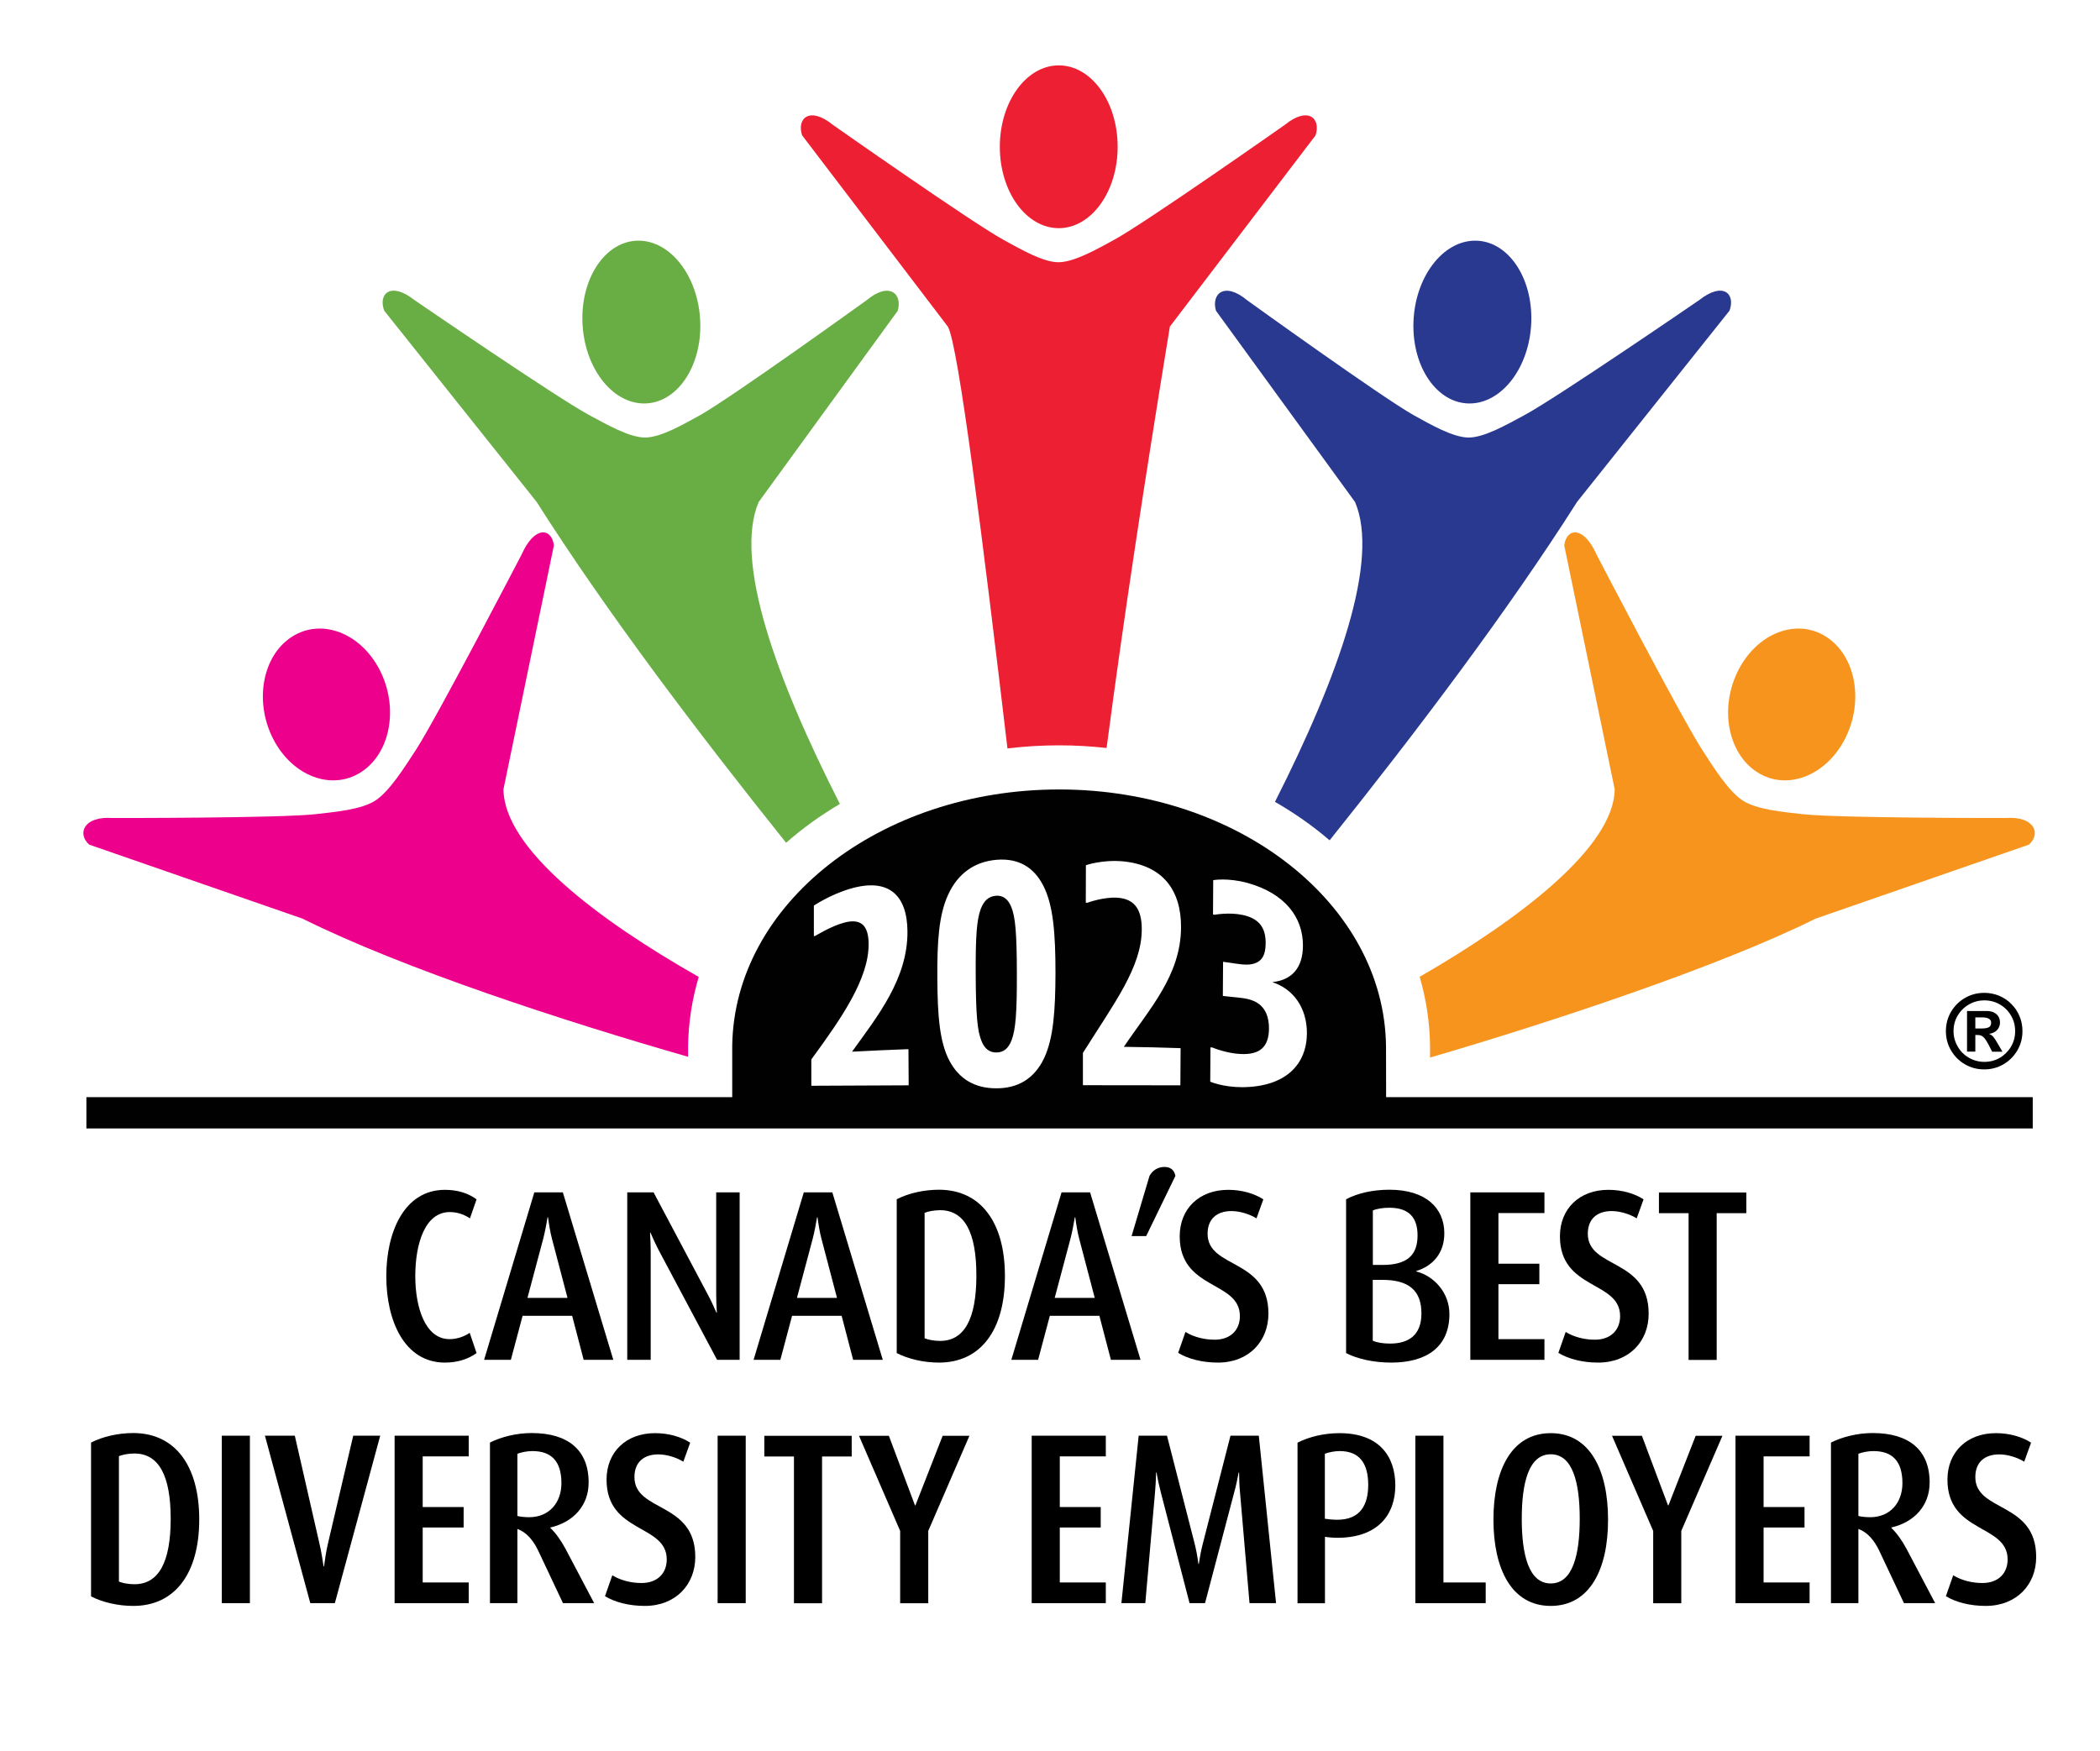 <?xml version="1.0" encoding="UTF-8"?>
<!-- Generator: Adobe Illustrator 26.5.0, SVG Export Plug-In . SVG Version: 6.00 Build 0)  -->
<svg xmlns="http://www.w3.org/2000/svg" xmlns:xlink="http://www.w3.org/1999/xlink" version="1.1" id="Layer_1" x="0px" y="0px" viewBox="0 0 189.83 158.31" style="enable-background:new 0 0 189.83 158.31;" xml:space="preserve">
<style type="text/css">
	.st0{fill-rule:evenodd;clip-rule:evenodd;fill:#68AE45;}
	.st1{fill-rule:evenodd;clip-rule:evenodd;fill:#ED1F32;}
	.st2{fill-rule:evenodd;clip-rule:evenodd;fill:#EC008C;}
	.st3{fill-rule:evenodd;clip-rule:evenodd;fill:#2A3990;}
	.st4{fill-rule:evenodd;clip-rule:evenodd;fill:#F7941D;}
	.st5{fill-rule:evenodd;clip-rule:evenodd;fill:#010101;}
</style>
<path class="st0" d="M58.23,36.48c2.94,0,5.21-3.3,5.07-7.36c-0.14-4.07-2.64-7.36-5.58-7.36c-2.94,0-5.21,3.3-5.07,7.36  C52.79,33.19,55.29,36.48,58.23,36.48 M58.34,39.56c-1.4,0.02-3.46-1.16-5.06-2.02c-2.9-1.55-15.8-10.4-15.8-10.4  c-2.18-1.72-3.31-0.57-2.75,0.95l13.78,17.29c6.25,9.86,14.61,20.9,22.55,30.82c1.5-1.32,3.13-2.49,4.86-3.51  c-5.86-11.53-9.58-22.02-7.34-27.3l12.57-17.29c0.45-1.53-0.76-2.67-2.82-0.95c0,0-12.28,8.85-15.07,10.4  C61.72,38.4,59.74,39.54,58.34,39.56z"></path>
<path class="st1" d="M95.71,20.63c2.94,0,5.32-3.3,5.32-7.36c0-4.07-2.38-7.36-5.32-7.36c-2.94,0-5.33,3.3-5.33,7.36  C90.38,17.34,92.76,20.63,95.71,20.63 M95.71,23.71c-1.4,0.02-3.42-1.16-4.99-2.02c-2.84-1.55-15.43-10.4-15.43-10.4  c-2.12-1.72-3.29-0.57-2.78,0.95l13.17,17.29c0.95,1.59,3.22,19.77,5.39,38.14c1.56-0.19,3.13-0.28,4.67-0.28  c1.42,0,2.85,0.08,4.29,0.24c1.63-12.37,3.44-24.13,5.72-38.1l13.17-17.29c0.5-1.53-0.66-2.67-2.78-0.95c0,0-12.59,8.85-15.44,10.4  C99.13,22.55,97.11,23.69,95.71,23.71z"></path>
<path class="st2" d="M32.64,69.81c2.66-1.71,3.42-5.84,1.69-9.22c-1.73-3.38-5.29-4.73-7.95-3.01c-2.66,1.71-3.42,5.84-1.69,9.22  C26.42,70.18,29.98,71.53,32.64,69.81 M33.95,72.37c-1.26,0.83-3.59,1.03-5.38,1.24c-3.23,0.37-18.39,0.35-18.39,0.35  c-2.65-0.19-3.22,1.44-2.11,2.41l19.28,6.69c9.15,4.56,23.77,9.31,34.85,12.49v-0.79l0-0.19c0.03-2.12,0.36-4.21,0.96-6.24  c-9.22-5.24-17.59-11.62-17.65-16.97l4.56-22.05c-0.19-1.56-1.74-1.83-2.92,0.83c0,0-7.63,14.69-9.54,17.64  C36.55,69.41,35.21,71.54,33.95,72.37z"></path>
<path class="st3" d="M132.84,36.48c-2.94,0-5.21-3.3-5.07-7.36c0.14-4.07,2.64-7.36,5.58-7.36c2.94,0,5.21,3.3,5.07,7.36  C138.28,33.19,135.78,36.48,132.84,36.48 M132.73,39.56c1.4,0.02,3.47-1.16,5.06-2.02c2.9-1.55,15.8-10.4,15.8-10.4  c2.18-1.72,3.31-0.57,2.75,0.95l-13.78,17.29c-6.21,9.79-14.48,20.74-22.37,30.6c-1.52-1.31-3.18-2.47-4.94-3.48  c5.8-11.45,9.47-21.86,7.24-27.11l-12.57-17.29c-0.45-1.53,0.76-2.67,2.82-0.95c0,0,12.28,8.85,15.07,10.4  C129.34,38.4,131.33,39.54,132.73,39.56z"></path>
<path class="st4" d="M158.83,69.81c-2.66-1.71-3.42-5.84-1.69-9.22c1.73-3.38,5.29-4.73,7.95-3.01c2.66,1.71,3.42,5.84,1.69,9.22  C165.05,70.18,161.49,71.53,158.83,69.81 M157.52,72.37c1.26,0.83,3.59,1.03,5.38,1.24c3.23,0.37,18.39,0.35,18.39,0.35  c2.65-0.19,3.22,1.44,2.11,2.41l-19.28,6.69c-8.73,4.34-23.84,9.34-34.85,12.56v-0.98c-0.02-2.17-0.34-4.28-0.94-6.32  c9.02-5.2,17.58-11.72,17.63-16.96l-4.56-22.05c0.19-1.56,1.74-1.83,2.92,0.83c0,0,7.63,14.69,9.54,17.64  C154.91,69.41,156.25,71.54,157.52,72.37z"></path>
<rect x="7.81" y="99.2" class="st5" width="175.94" height="2.83"></rect>
<g>
	<path d="M40.22,123.2c-3.68,0-5.3-3.81-5.3-7.81c0-4,1.62-7.81,5.3-7.81c1.16,0,2.12,0.31,2.86,0.86l-0.6,1.72   c-0.46-0.31-1.08-0.57-1.82-0.57c-2.26,0-3.12,2.9-3.12,5.79c0,2.84,0.9,5.7,3.1,5.7c0.72,0,1.36-0.26,1.82-0.57l0.62,1.83   C42.34,122.87,41.38,123.2,40.22,123.2z"></path>
	<path d="M52.76,122.95l-1.04-3.98h-4.48l-1.06,3.98h-2.42l4.54-15.14h2.58l4.56,15.14H52.76z M49.9,112.02   c-0.16-0.57-0.3-1.47-0.36-1.96H49.5c-0.08,0.48-0.24,1.36-0.4,1.96l-1.42,5.33h3.62L49.9,112.02z"></path>
	<path d="M64.82,122.95l-5.28-9.92c-0.16-0.29-0.5-1.01-0.74-1.58h-0.04c0.04,0.64,0.06,1.28,0.06,1.8v9.7H56.7v-15.14h2.38   l4.94,9.31c0.26,0.48,0.52,1.06,0.74,1.56h0.04c-0.04-0.57-0.06-1.12-0.06-1.76v-9.11h2.12v15.14H64.82z"></path>
	<path d="M77.12,122.95l-1.04-3.98H71.6l-1.06,3.98h-2.42l4.54-15.14h2.58l4.56,15.14H77.12z M74.26,112.02   c-0.16-0.57-0.3-1.47-0.36-1.96h-0.04c-0.08,0.48-0.24,1.36-0.4,1.96l-1.42,5.33h3.62L74.26,112.02z"></path>
	<path d="M84.88,123.2c-1.36,0-2.74-0.31-3.82-0.86v-13.91c1.08-0.55,2.46-0.86,3.82-0.86c3.76,0,5.96,2.93,5.96,7.81   C90.84,120.27,88.64,123.2,84.88,123.2z M84.98,109.42c-0.54,0-1.1,0.11-1.4,0.24V121c0.3,0.13,0.86,0.24,1.4,0.24   c2.2,0,3.28-2,3.28-5.92C88.26,111.4,87.18,109.42,84.98,109.42z"></path>
	<path d="M100.42,122.95l-1.04-3.98H94.9l-1.06,3.98h-2.42l4.54-15.14h2.58l4.56,15.14H100.42z M97.56,112.02   c-0.16-0.57-0.3-1.47-0.36-1.96h-0.04c-0.08,0.48-0.24,1.36-0.4,1.96l-1.42,5.33h3.62L97.56,112.02z"></path>
	<path d="M103.61,111.76h-1.32l1.62-5.44c0.26-0.48,0.74-0.81,1.36-0.81s0.9,0.37,0.98,0.81L103.61,111.76z"></path>
	<path d="M110.1,123.2c-1.42,0-2.7-0.33-3.6-0.88l0.66-1.89c0.78,0.48,1.74,0.7,2.64,0.7c1.46,0,2.28-0.9,2.28-2.13   c0-3.23-5.44-2.33-5.44-7.22c0-2.49,1.76-4.2,4.38-4.2c1.24,0,2.36,0.33,3.18,0.86l-0.62,1.72c-0.6-0.37-1.48-0.66-2.26-0.66   c-1.34,0-2.16,0.73-2.16,2.05c0,3.19,5.5,2.2,5.5,7.22C114.66,121.28,112.88,123.2,110.1,123.2z"></path>
	<path d="M125.76,123.2c-1.58,0-3.06-0.33-4.08-0.86v-13.91c1.06-0.55,2.4-0.86,3.92-0.86c3.3,0,4.96,1.67,4.96,3.94   c0,1.83-1.08,2.97-2.54,3.41v0.04c1.6,0.4,3,1.91,3,3.85C131.02,121.83,128.9,123.2,125.76,123.2z M125.6,109.2   c-0.54,0-1.08,0.07-1.5,0.24v4.93h0.88c2.24,0,3.16-0.9,3.16-2.68C128.14,110.11,127.38,109.2,125.6,109.2z M124.97,115.72h-0.88   v5.5c0.4,0.18,0.96,0.26,1.58,0.26c1.66,0,2.82-0.77,2.82-2.71C128.5,116.68,127.34,115.72,124.97,115.72z"></path>
	<path d="M132.91,122.95v-15.14h6.7v1.87h-4.16v4.58h3.7v1.85h-3.7v4.97h4.16v1.87H132.91z"></path>
	<path d="M144.47,123.2c-1.42,0-2.7-0.33-3.6-0.88l0.66-1.89c0.78,0.48,1.74,0.7,2.64,0.7c1.46,0,2.28-0.9,2.28-2.13   c0-3.23-5.44-2.33-5.44-7.22c0-2.49,1.76-4.2,4.38-4.2c1.24,0,2.36,0.33,3.18,0.86l-0.62,1.72c-0.6-0.37-1.48-0.66-2.26-0.66   c-1.34,0-2.16,0.73-2.16,2.05c0,3.19,5.5,2.2,5.5,7.22C149.04,121.28,147.26,123.2,144.47,123.2z"></path>
	<path d="M155.18,109.69v13.27h-2.54v-13.27h-2.68v-1.87h7.9v1.87H155.18z"></path>
	<path d="M12.05,145.2c-1.36,0-2.74-0.31-3.82-0.86v-13.91c1.08-0.55,2.46-0.86,3.82-0.86c3.76,0,5.96,2.93,5.96,7.81   C18.01,142.27,15.81,145.2,12.05,145.2z M12.15,131.42c-0.54,0-1.1,0.11-1.4,0.24V143c0.3,0.13,0.86,0.24,1.4,0.24   c2.2,0,3.28-2,3.28-5.92C15.43,133.4,14.35,131.42,12.15,131.42z"></path>
	<path d="M20.05,144.95v-15.14h2.54v15.14H20.05z"></path>
	<path d="M30.27,144.95h-2.22l-4.1-15.14h2.7l2.22,9.73c0.16,0.66,0.3,1.5,0.38,2.09h0.04c0.06-0.48,0.2-1.43,0.36-2.09l2.28-9.73   h2.44L30.27,144.95z"></path>
	<path d="M35.67,144.95v-15.14h6.7v1.87h-4.16v4.58h3.7v1.85h-3.7v4.97h4.16v1.87H35.67z"></path>
	<path d="M50.89,144.95l-2.24-4.75c-0.44-0.92-1.04-1.65-1.88-1.96v6.71h-2.48v-14.52c1.02-0.51,2.38-0.86,3.78-0.86   c3.26,0,5.14,1.52,5.14,4.47c0,2.09-1.38,3.59-3.46,4.07v0.04c0.54,0.51,1,1.21,1.36,1.87l2.6,4.93H50.89z M48.13,131.2   c-0.5,0-1,0.11-1.36,0.24v5.63c0.3,0.07,0.68,0.11,1.06,0.11c1.82,0,2.92-1.32,2.92-3.08C50.75,132.15,49.87,131.2,48.13,131.2z"></path>
	<path d="M58.29,145.2c-1.42,0-2.7-0.33-3.6-0.88l0.66-1.89c0.78,0.48,1.74,0.7,2.64,0.7c1.46,0,2.28-0.9,2.28-2.13   c0-3.23-5.44-2.33-5.44-7.22c0-2.49,1.76-4.2,4.38-4.2c1.24,0,2.36,0.33,3.18,0.86l-0.62,1.72c-0.6-0.37-1.48-0.66-2.26-0.66   c-1.34,0-2.16,0.73-2.16,2.05c0,3.19,5.5,2.2,5.5,7.22C62.85,143.28,61.07,145.2,58.29,145.2z"></path>
	<path d="M64.87,144.95v-15.14h2.54v15.14H64.87z"></path>
	<path d="M74.31,131.69v13.27h-2.54v-13.27h-2.68v-1.87h7.9v1.87H74.31z"></path>
	<path d="M83.91,138.42v6.54h-2.54v-6.54l-3.72-8.6h2.7l2.36,6.29h0.04l2.46-6.29h2.42L83.91,138.42z"></path>
	<path d="M93.26,144.95v-15.14h6.7v1.87H95.8v4.58h3.7v1.85h-3.7v4.97h4.16v1.87H93.26z"></path>
	<path d="M112.95,144.95l-0.86-10.03c-0.06-0.59-0.08-1.23-0.08-1.78h-0.04c-0.1,0.53-0.24,1.21-0.4,1.78l-2.64,10.03h-1.4   l-2.6-10.03c-0.16-0.62-0.28-1.17-0.38-1.78h-0.04c-0.02,0.64-0.06,1.36-0.1,1.78l-0.88,10.03h-2.16l1.56-15.14h2.56l2.48,9.68   c0.16,0.64,0.26,1.14,0.36,1.91h0.04c0.12-0.79,0.22-1.3,0.38-1.91l2.48-9.68h2.56l1.56,15.14H112.95z"></path>
	<path d="M120.89,139.04c-0.4,0-0.84-0.04-1.12-0.09v6.01h-2.48v-14.52c1-0.51,2.34-0.86,3.8-0.86c3.54,0,5.04,2.05,5.04,4.73   C126.13,136.95,124.55,139.04,120.89,139.04z M121.1,131.2c-0.48,0-0.98,0.11-1.34,0.24v5.88c0.28,0.04,0.72,0.09,1.12,0.09   c2.08,0,2.8-1.34,2.8-3.15C123.68,132.37,122.94,131.2,121.1,131.2z"></path>
	<path d="M127.94,144.95v-15.14h2.54v13.27h3.82v1.87H127.94z"></path>
	<path d="M140.18,145.2c-3.56,0-5.18-3.37-5.18-7.81c0-4.44,1.62-7.81,5.18-7.81c3.56,0,5.18,3.37,5.18,7.81   C145.37,141.83,143.74,145.2,140.18,145.2z M140.18,131.49c-2,0-2.62,2.6-2.62,5.83c0,3.23,0.62,5.85,2.62,5.85   c2,0,2.62-2.62,2.62-5.85C142.8,134.09,142.18,131.49,140.18,131.49z"></path>
	<path d="M151.98,138.42v6.54h-2.54v-6.54l-3.72-8.6h2.7l2.36,6.29h0.04l2.46-6.29h2.42L151.98,138.42z"></path>
	<path d="M156.88,144.95v-15.14h6.7v1.87h-4.16v4.58h3.7v1.85h-3.7v4.97h4.16v1.87H156.88z"></path>
	<path d="M172.11,144.95l-2.24-4.75c-0.44-0.92-1.04-1.65-1.88-1.96v6.71h-2.48v-14.52c1.02-0.51,2.38-0.86,3.78-0.86   c3.26,0,5.14,1.52,5.14,4.47c0,2.09-1.38,3.59-3.46,4.07v0.04c0.54,0.51,1,1.21,1.36,1.87l2.6,4.93H172.11z M169.35,131.2   c-0.5,0-1,0.11-1.36,0.24v5.63c0.3,0.07,0.68,0.11,1.06,0.11c1.82,0,2.92-1.32,2.92-3.08C171.97,132.15,171.09,131.2,169.35,131.2z   "></path>
	<path d="M179.5,145.2c-1.42,0-2.7-0.33-3.6-0.88l0.66-1.89c0.78,0.48,1.74,0.7,2.64,0.7c1.46,0,2.28-0.9,2.28-2.13   c0-3.23-5.44-2.33-5.44-7.22c0-2.49,1.76-4.2,4.38-4.2c1.24,0,2.36,0.33,3.18,0.86l-0.62,1.72c-0.6-0.37-1.48-0.66-2.26-0.66   c-1.34,0-2.16,0.73-2.16,2.05c0,3.19,5.5,2.2,5.5,7.22C184.07,143.28,182.28,145.2,179.5,145.2z"></path>
</g>
<g>
	<path class="st5" d="M125.29,94.6c-0.15-12.85-13.32-23.22-29.55-23.22c-16.21,0-29.37,10.35-29.55,23.17c0,1.74,0,3.48,0,5.22   l59.11,0.16C125.29,98.15,125.29,96.38,125.29,94.6z M73.34,98.17c0-0.79,0-1.58,0-2.38c2.79-3.81,5.2-7.32,5.18-10.45   c-0.01-1.71-0.73-2.3-2.17-1.93c-1.23,0.32-2.64,1.21-2.64,1.2c-0.05,0.01-0.09,0.03-0.14,0.04c0-0.92,0-1.85,0-2.77   c0,0.01,1.4-0.96,3.24-1.51c3.54-1.06,5.2,0.58,5.22,3.85c0.03,4.28-2.73,7.7-5.01,10.87c1.7-0.09,3.4-0.17,5.1-0.23   c0.01,1.09,0.01,2.18,0.02,3.27C79.21,98.14,76.28,98.15,73.34,98.17z M94.39,95.66c-0.89,1.89-2.4,2.75-4.34,2.74   c-1.97,0-3.36-0.87-4.22-2.48c-0.9-1.69-1.08-4.12-1.1-7.45c-0.02-3.33,0.13-5.71,0.97-7.56c0.88-1.94,2.4-3,4.37-3.17   c1.99-0.17,3.39,0.67,4.24,2.34c0.9,1.76,1.1,4.3,1.1,7.9C95.4,91.35,95.23,93.86,94.39,95.66z M106.72,94.77   c-0.01,1.12-0.01,2.24-0.02,3.36c-2.94-0.01-5.87-0.01-8.81-0.01c0-0.97,0-1.94,0-2.92c2.82-4.49,5.31-7.74,5.32-11.16   c0.01-1.88-0.71-2.77-2.19-2.87c-1.26-0.09-2.72,0.45-2.72,0.45c-0.05,0-0.1,0-0.15,0c0-1.13,0-2.26,0.01-3.39   c0,0,1.46-0.52,3.36-0.35c3.64,0.36,5.26,2.66,5.24,5.98c-0.03,4.34-2.84,7.33-5.17,10.79C103.31,94.67,105.02,94.71,106.72,94.77z    M112.32,98.3c-1.8,0-2.92-0.5-2.92-0.5c0.01-1.03,0.01-2.07,0.02-3.1c0.06,0,0.11,0,0.17,0.01c0,0,1.27,0.54,2.59,0.59   c1.68,0.07,2.52-0.61,2.53-2.31c0-1.07-0.33-1.77-0.9-2.21c-0.62-0.46-1.38-0.53-1.93-0.59c-0.45-0.05-0.89-0.1-1.34-0.14   c0.01-1.03,0.01-2.06,0.02-3.09c0.39,0.05,0.78,0.11,1.17,0.17c0.62,0.09,1.36,0.18,1.91-0.12c0.41-0.22,0.76-0.61,0.77-1.72   c0.01-1.38-0.56-2.23-2.06-2.56c-1.24-0.27-2.56-0.02-2.56-0.02c-0.05-0.01-0.1-0.02-0.14-0.03c0.01-1.03,0.01-2.07,0.02-3.1   c0,0,1.28-0.24,3.1,0.25c3.37,0.94,5.01,3.09,5.01,5.65c0,2.12-1.08,3.14-2.77,3.32c1.85,0.6,3.12,2.25,3.13,4.6   C118.13,96.22,116.26,98.26,112.32,98.3z"></path>
	<path class="st5" d="M90.03,80.99c-0.66,0.05-1.09,0.44-1.38,1.21c-0.36,0.99-0.47,2.44-0.45,6c0.02,3.55,0.14,5.02,0.53,5.94   c0.29,0.72,0.75,1.03,1.35,1.02c0.65-0.01,1.08-0.36,1.37-1.13c0.36-0.97,0.48-2.44,0.47-6.06c-0.01-3.61-0.13-5.11-0.53-6.02   C91.09,81.24,90.63,80.95,90.03,80.99z"></path>
</g>
<g>
	<path d="M179.37,89.77c0.47,0,0.92,0.09,1.34,0.26c0.42,0.18,0.79,0.42,1.11,0.75c0.32,0.32,0.57,0.69,0.74,1.11   c0.18,0.42,0.26,0.87,0.26,1.34c0,0.63-0.15,1.21-0.46,1.74c-0.31,0.53-0.73,0.95-1.26,1.26c-0.53,0.31-1.11,0.46-1.74,0.46   s-1.21-0.15-1.74-0.46c-0.53-0.31-0.95-0.73-1.26-1.26c-0.31-0.53-0.46-1.11-0.46-1.74c0-0.63,0.15-1.21,0.46-1.74   c0.31-0.53,0.73-0.95,1.26-1.26C178.16,89.92,178.74,89.77,179.37,89.77z M179.38,90.45c-0.5,0-0.97,0.12-1.4,0.37   c-0.43,0.25-0.77,0.59-1.02,1.01c-0.25,0.43-0.37,0.89-0.37,1.4c0,0.5,0.13,0.97,0.38,1.4c0.25,0.43,0.59,0.77,1.02,1.01   c0.43,0.25,0.89,0.37,1.39,0.37c0.51,0,0.97-0.12,1.4-0.37c0.42-0.25,0.76-0.59,1.01-1.01c0.25-0.43,0.37-0.89,0.37-1.4   c0-0.51-0.12-0.97-0.37-1.4c-0.25-0.43-0.58-0.76-1.01-1.01C180.35,90.57,179.88,90.45,179.38,90.45z M178.56,95.08h-0.75v-3.67   h1.74c0.27,0,0.5,0.04,0.68,0.13c0.18,0.09,0.32,0.21,0.42,0.37c0.09,0.16,0.14,0.34,0.14,0.55c0,0.26-0.09,0.48-0.26,0.67   c-0.17,0.19-0.42,0.3-0.73,0.35c0.16,0.06,0.29,0.15,0.39,0.27c0.1,0.12,0.23,0.32,0.39,0.6l0.43,0.74h-0.93l-0.3-0.59   c-0.14-0.27-0.26-0.46-0.36-0.59c-0.1-0.13-0.2-0.21-0.3-0.26c-0.1-0.05-0.22-0.07-0.37-0.07h-0.19V95.08z M178.56,91.99v1h0.6   c0.27,0,0.48-0.04,0.62-0.11c0.14-0.07,0.21-0.21,0.21-0.42c0-0.14-0.06-0.26-0.19-0.34c-0.12-0.08-0.31-0.13-0.57-0.13H178.56z"></path>
</g>
</svg>
